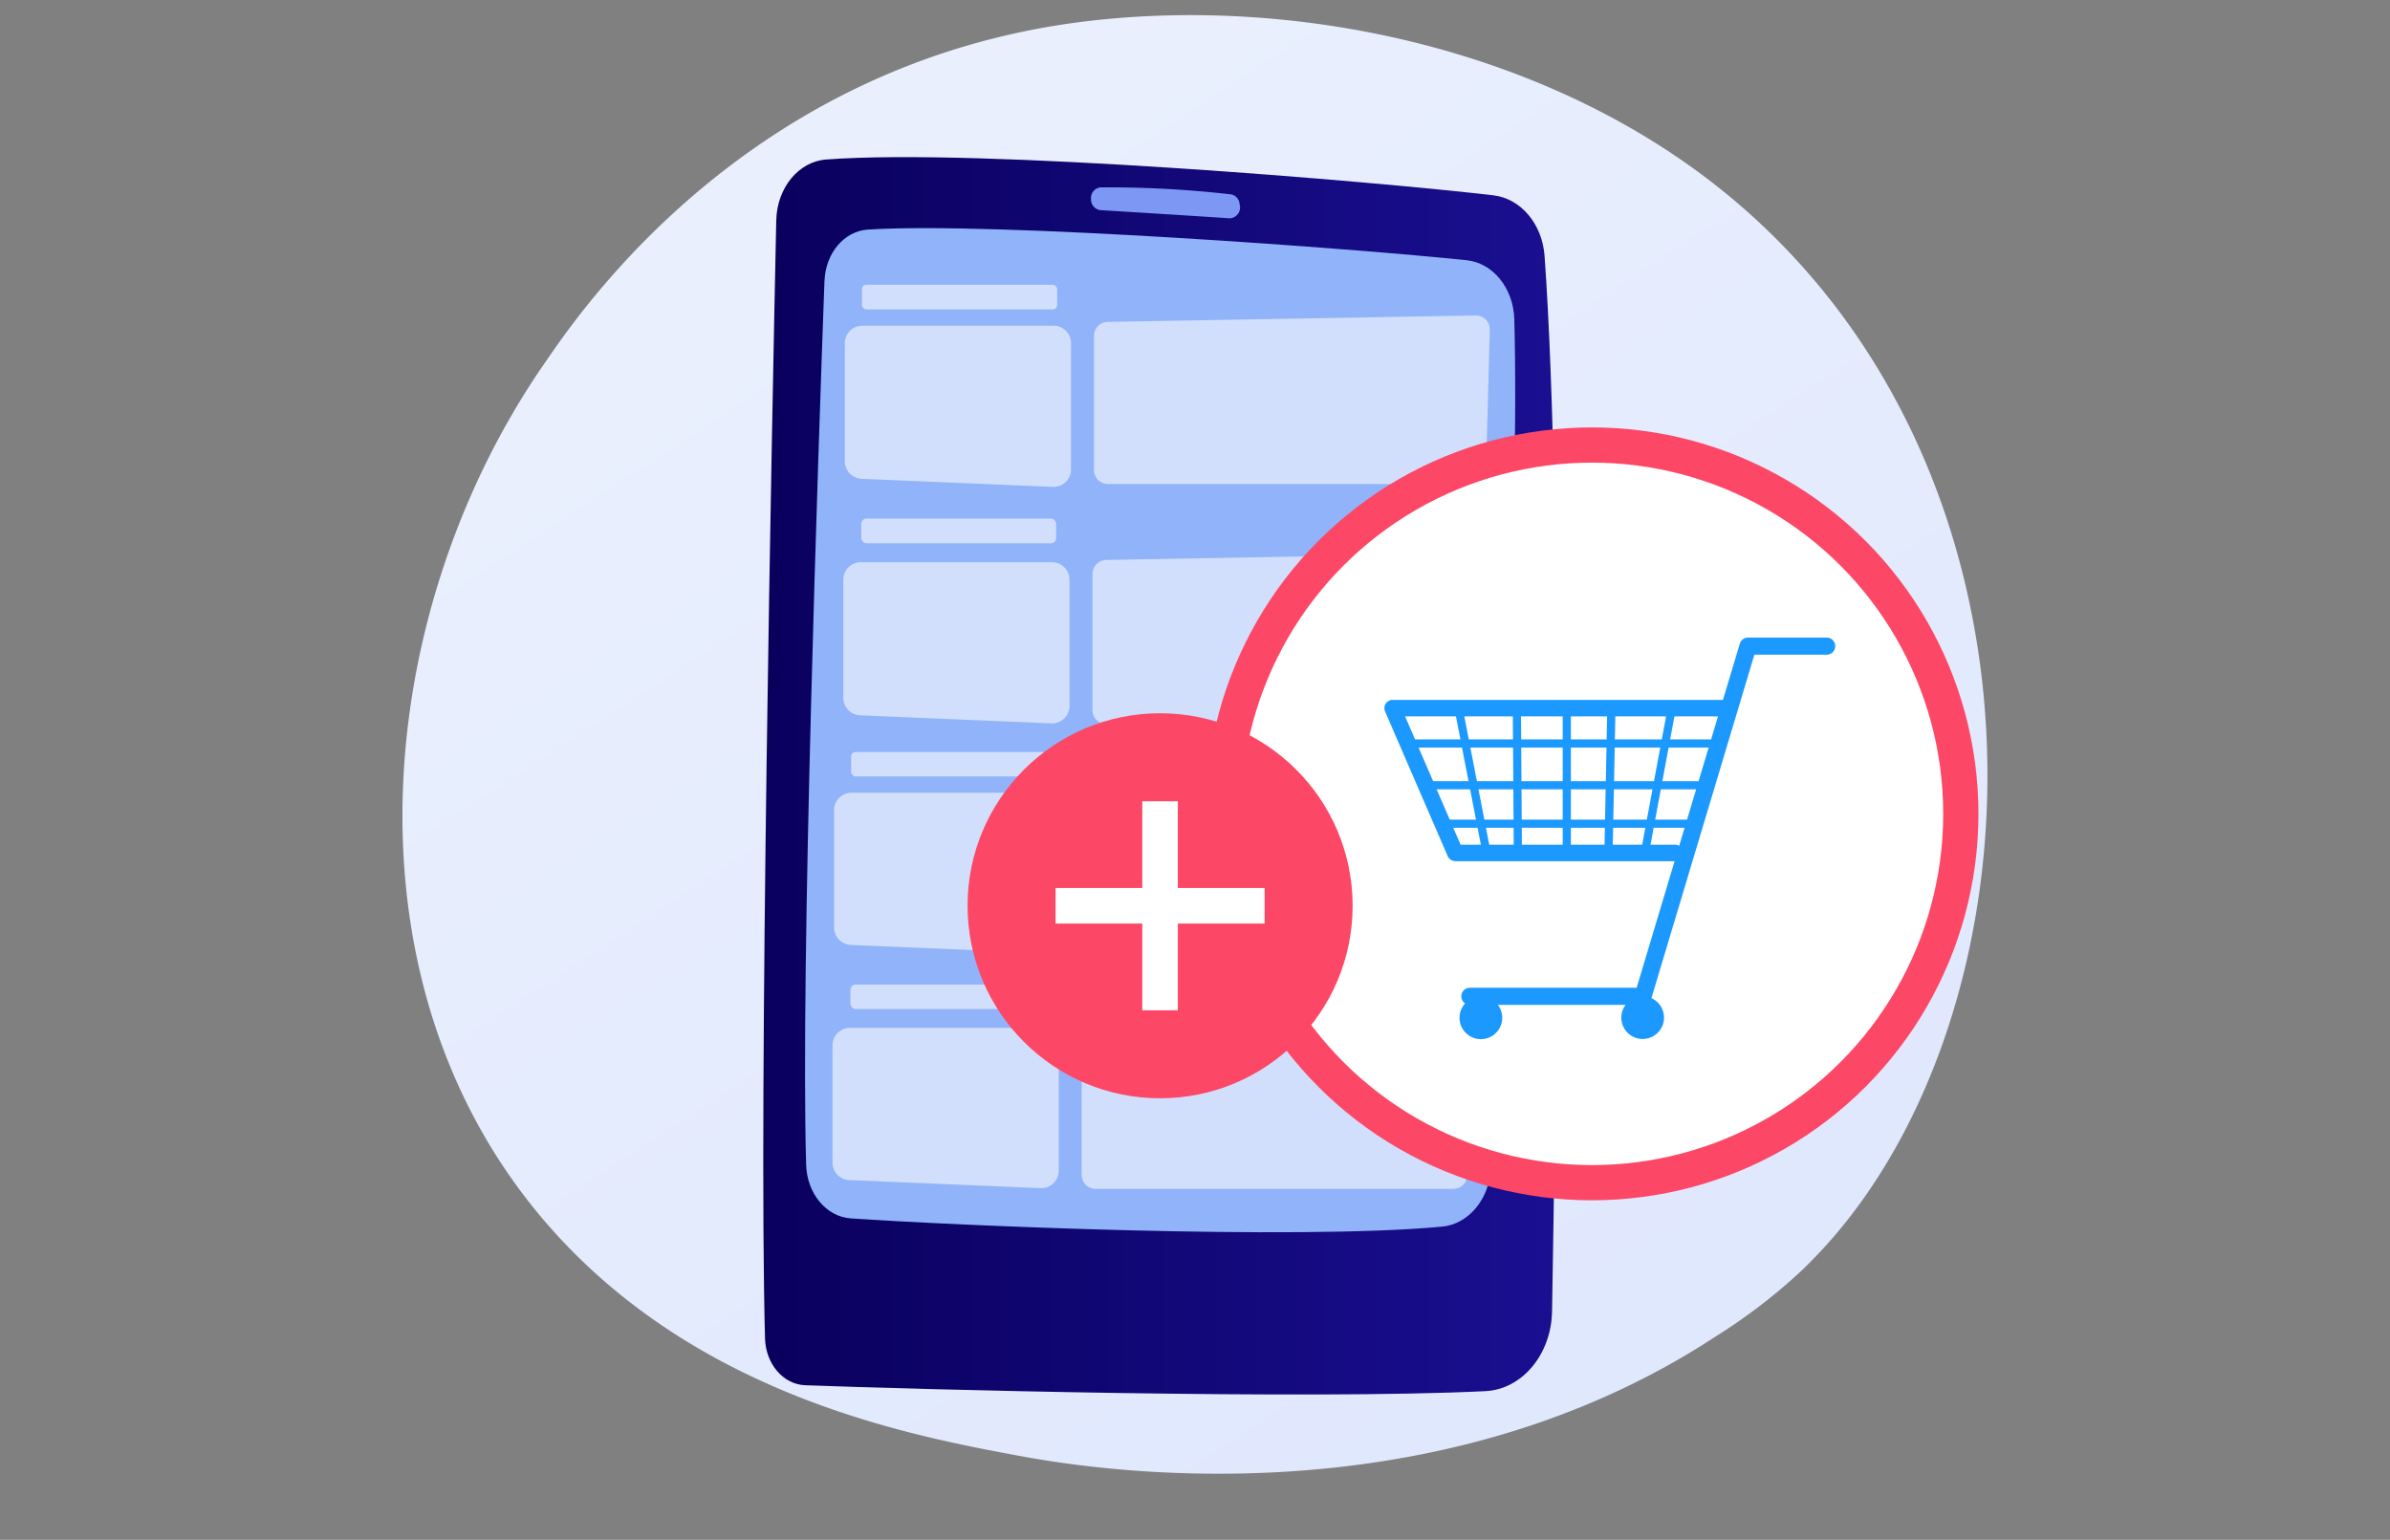 <svg id="objects" xmlns="http://www.w3.org/2000/svg" xmlns:xlink="http://www.w3.org/1999/xlink" width="271.504" height="174.933" viewBox="0 0 271.504 174.933">
  <rect x="0" y="0" width="271.504" height="174.933" fill="#808080" stroke="none"/>
  <defs>
    <linearGradient id="linear-gradient" x1="1.099" y1="1.326" x2="0.25" y2="0.18" gradientUnits="objectBoundingBox">
      <stop offset="0" stop-color="#dae3fe"/>
      <stop offset="1" stop-color="#e9effd"/>
    </linearGradient>
    <linearGradient id="linear-gradient-2" y1="0.5" x2="1" y2="0.5" gradientUnits="objectBoundingBox">
      <stop offset="0" stop-color="#09005d"/>
      <stop offset="1" stop-color="#1a0f91"/>
    </linearGradient>
  </defs>
  <g id="Group_469" data-name="Group 469">
    <rect id="Rectangle_196" data-name="Rectangle 196" width="271.504" height="174.933" fill="none"/>
    <g id="Group_468" data-name="Group 468" transform="translate(45.719 1.72)">
      <path id="Path_226" data-name="Path 226" d="M229.074,145.028a64.342,64.342,0,0,1-9.957,7.681c-32.489,21.354-70.938,15.132-79.109,13.608-12.064-2.244-35.387-6.581-52.253-24.749C62.246,114.09,66.217,70.793,86,42.217c3.618-5.227,22.741-34.242,61.6-38.894,23.519-2.813,50.931,2.866,70.781,18.1,41.674,31.979,38.7,96.583,10.683,123.6Z" transform="translate(-69.883 -2.629)" fill="url(#linear-gradient)"/>
      <g id="Group_462" data-name="Group 462" transform="translate(40.99 16.131)">
        <g id="Group_460" data-name="Group 460">
          <path id="Path_227" data-name="Path 227" d="M134.011,34.452c-.478,22.394-2.015,99.652-1.276,127.031.078,2.9,2.067,5.227,4.547,5.325,12.26.471,57.212,1.662,77.271.674,4.181-.2,7.5-4.161,7.589-9.054.419-23.506,1.335-89.629-.85-119.92-.262-3.631-2.7-6.516-5.8-6.882-13.353-1.564-58.5-5.384-75.825-4.069-3.127.236-5.574,3.232-5.652,6.9Z" transform="translate(-132.538 -27.286)" fill="url(#linear-gradient-2)"/>
          <path id="Path_228" data-name="Path 228" d="M141.993,45.592c-.661,18.076-2.741,78.219-2.08,100.456.1,3.252,2.29,5.882,5.064,6.071,11.429.785,50.415,2.506,67.176.936,3.016-.281,5.384-3.14,5.548-6.673.85-18.443,3.291-74.444,2.656-96.433-.1-3.507-2.421-6.372-5.41-6.686-12.365-1.3-53.79-4.39-68.033-3.48-2.676.17-4.8,2.682-4.913,5.81Z" transform="translate(-135.043 -31.55)" fill="#91b3fa"/>
          <path id="Path_229" data-name="Path 229" d="M189.447,33.817h0a1.217,1.217,0,0,0,1.047,1.289c2.9.177,11.056.68,14.7.929a1.235,1.235,0,0,0,1.145-1.537l-.026-.144a1.182,1.182,0,0,0-.981-1.04,121.762,121.762,0,0,0-14.831-.792,1.218,1.218,0,0,0-1.06,1.289Z" transform="translate(-152.213 -29.084)" fill="#7d97f4"/>
        </g>
        <g id="Group_461" data-name="Group 461" transform="translate(7.865 14.5)" opacity="0.86">
          <path id="Path_230" data-name="Path 230" d="M231.056,154.924H189.67a1.578,1.578,0,0,1-1.57-1.583V138.183a1.581,1.581,0,0,1,1.544-1.583l41.812-.72a1.576,1.576,0,0,1,1.6,1.622l-.425,15.878a1.577,1.577,0,0,1-1.57,1.537Z" transform="translate(-159.615 -79.335)" fill="#fff" opacity="0.67"/>
          <path id="Path_231" data-name="Path 231" d="M230.076,196.256H189.364a1.577,1.577,0,0,1-1.544-1.6V179.306a1.576,1.576,0,0,1,1.518-1.6l41.138-.733a1.575,1.575,0,0,1,1.57,1.642l-.419,16.074a1.567,1.567,0,0,1-1.544,1.557Z" transform="translate(-159.518 -93.543)" fill="#fff" opacity="0.67"/>
          <path id="Path_232" data-name="Path 232" d="M168.263,196.7l-21.864-.916a1.994,1.994,0,0,1-1.838-2.048V180.544a1.99,1.99,0,0,1,1.917-2.054h21.864a1.986,1.986,0,0,1,1.917,2.054v14.105a1.978,1.978,0,0,1-1.989,2.048Z" transform="translate(-144.56 -94.069)" fill="#fff" opacity="0.67"/>
          <path id="Path_233" data-name="Path 233" d="M168.533,155.867l-21.864-.916a1.994,1.994,0,0,1-1.838-2.048V139.714a1.99,1.99,0,0,1,1.917-2.054h21.864a1.986,1.986,0,0,1,1.917,2.054v14.105a1.977,1.977,0,0,1-1.989,2.048Z" transform="translate(-144.653 -79.951)" fill="#fff" opacity="0.67"/>
          <rect id="Rectangle_197" data-name="Rectangle 197" width="22.139" height="2.78" rx="0.59" transform="translate(2.035 79.501)" fill="#fff" opacity="0.67"/>
          <rect id="Rectangle_198" data-name="Rectangle 198" width="22.185" height="2.78" rx="0.51" transform="translate(2.113 53.084)" fill="#fff" opacity="0.67"/>
          <path id="Path_234" data-name="Path 234" d="M232.926,73.929H191.54a1.583,1.583,0,0,1-1.57-1.59V57.1a1.578,1.578,0,0,1,1.544-1.59l41.812-.726a1.579,1.579,0,0,1,1.6,1.636l-.425,15.97a1.584,1.584,0,0,1-1.57,1.551Z" transform="translate(-160.262 -51.293)" fill="#fff" opacity="0.67"/>
          <path id="Path_235" data-name="Path 235" d="M231.956,115.5H191.244A1.579,1.579,0,0,1,189.7,113.9V98.462a1.578,1.578,0,0,1,1.518-1.609l41.138-.733a1.583,1.583,0,0,1,1.57,1.655l-.419,16.172a1.572,1.572,0,0,1-1.544,1.564Z" transform="translate(-160.168 -65.587)" fill="#fff" opacity="0.67"/>
          <path id="Path_236" data-name="Path 236" d="M170.133,115.942l-21.864-.922a2,2,0,0,1-1.838-2.061V99.691a1.992,1.992,0,0,1,1.917-2.061h21.864a1.992,1.992,0,0,1,1.917,2.061v14.19a1.985,1.985,0,0,1-1.989,2.061Z" transform="translate(-145.207 -66.109)" fill="#fff" opacity="0.67"/>
          <path id="Path_237" data-name="Path 237" d="M170.4,74.872l-21.864-.922a2,2,0,0,1-1.838-2.061V58.621a1.992,1.992,0,0,1,1.917-2.061h21.864a1.992,1.992,0,0,1,1.917,2.061v14.19a1.985,1.985,0,0,1-1.989,2.061Z" transform="translate(-145.3 -51.908)" fill="#fff" opacity="0.67"/>
          <rect id="Rectangle_199" data-name="Rectangle 199" width="22.139" height="2.8" rx="0.59" transform="translate(3.265 26.568)" fill="#fff" opacity="0.67"/>
          <rect id="Rectangle_200" data-name="Rectangle 200" width="22.185" height="2.8" rx="0.51" transform="translate(3.337)" fill="#fff" opacity="0.67"/>
        </g>
      </g>
      <g id="Group_466" data-name="Group 466" transform="translate(93.225 48.839)">
        <ellipse id="Ellipse_26" data-name="Ellipse 26" cx="41.903" cy="41.903" rx="41.903" ry="41.903" fill="#fff" stroke="#fd4766" stroke-width="4"/>
        <g id="Group_465" data-name="Group 465" transform="translate(18.322 21.877)">
          <path id="Path_238" data-name="Path 238" d="M285.4,139.512a.463.463,0,0,0,.458-.379l3.036-16.3a.466.466,0,0,0-.916-.17l-3.036,16.3a.463.463,0,0,0,.373.543c.026,0,.059.007.085.007Z" transform="translate(-255.791 -114.717)" fill="#1c99fe"/>
          <path id="Path_239" data-name="Path 239" d="M248.435,139.865H273.4a.936.936,0,1,0,0-1.871H249.044l-6.307-14.583h36.028a.936.936,0,1,0,0-1.871H241.317a.928.928,0,0,0-.779.419.942.942,0,0,0-.079.883l7.118,16.447a.938.938,0,0,0,.857.563Z" transform="translate(-240.385 -114.461)" fill="#1c99fe"/>
          <path id="Path_240" data-name="Path 240" d="M254.715,152.447h19.673a.962.962,0,0,0,.929-.693l11.717-39.09h8.184a.972.972,0,1,0,0-1.943h-8.911a.962.962,0,0,0-.929.693L273.661,150.5H254.715a.975.975,0,0,0,0,1.95Z" transform="translate(-245.003 -110.72)" fill="#1c99fe"/>
          <g id="Group_463" data-name="Group 463" transform="translate(26.555 40.39)">
            <ellipse id="Ellipse_27" data-name="Ellipse 27" cx="2.427" cy="2.427" rx="2.427" ry="2.427" transform="translate(0 0.778) rotate(-9.22)" fill="#1c99fe"/>
            <path id="Path_241" data-name="Path 241" d="M282.66,175.8a1.753,1.753,0,1,0,1.753-1.753A1.753,1.753,0,0,0,282.66,175.8Z" transform="translate(-281.558 -173.008)" fill="#1c99fe"/>
          </g>
          <g id="Group_464" data-name="Group 464" transform="translate(8.042 40.276)">
            <ellipse id="Ellipse_28" data-name="Ellipse 28" cx="2.427" cy="2.427" rx="2.427" ry="2.427" transform="translate(0 1.115) rotate(-13.28)" fill="#1c99fe"/>
            <path id="Path_242" data-name="Path 242" d="M254.57,175.8a1.753,1.753,0,1,0,1.753-1.753A1.753,1.753,0,0,0,254.57,175.8Z" transform="translate(-253.332 -172.894)" fill="#1c99fe"/>
          </g>
          <path id="Path_243" data-name="Path 243" d="M279.061,139.7a.465.465,0,0,0,.464-.458l.321-16.153a.472.472,0,0,0-.458-.478.46.46,0,0,0-.478.458l-.321,16.153a.472.472,0,0,0,.458.478h.007Z" transform="translate(-253.595 -114.831)" fill="#1c99fe"/>
          <path id="Path_244" data-name="Path 244" d="M271.814,139.63a.466.466,0,0,0,.465-.465V123.084a.464.464,0,1,0-.929,0v16.081A.466.466,0,0,0,271.814,139.63Z" transform="translate(-251.092 -114.835)" fill="#1c99fe"/>
          <path id="Path_245" data-name="Path 245" d="M263.256,139.558h0a.468.468,0,0,0,.465-.471l-.111-16a.466.466,0,0,0-.465-.465h0a.464.464,0,0,0-.464.471l.111,16A.466.466,0,0,0,263.256,139.558Z" transform="translate(-248.094 -114.835)" fill="#1c99fe"/>
          <path id="Path_246" data-name="Path 246" d="M256.188,139.543a.622.622,0,0,0,.092-.007.464.464,0,0,0,.366-.55l-3.036-15.636a.467.467,0,1,0-.916.183l3.036,15.636a.468.468,0,0,0,.458.379Z" transform="translate(-244.638 -114.958)" fill="#1c99fe"/>
          <path id="Path_247" data-name="Path 247" d="M244.174,129.329h34.458a.465.465,0,1,0,0-.929H244.174a.465.465,0,0,0,0,.929Z" transform="translate(-241.535 -116.833)" fill="#1c99fe"/>
          <path id="Path_248" data-name="Path 248" d="M247.344,136.579h30.827a.465.465,0,0,0,0-.929H247.344a.465.465,0,0,0,0,.929Z" transform="translate(-242.631 -119.34)" fill="#1c99fe"/>
          <path id="Path_249" data-name="Path 249" d="M250.514,143.259h27.563a.465.465,0,0,0,0-.929H250.514a.465.465,0,0,0,0,.929Z" transform="translate(-243.727 -121.65)" fill="#1c99fe"/>
        </g>
      </g>
      <g id="Group_467" data-name="Group 467" transform="translate(64.197 79.312)">
        <ellipse id="Ellipse_29" data-name="Ellipse 29" cx="21.871" cy="21.871" rx="21.871" ry="21.871" transform="translate(0)" fill="#fd4766"/>
        <path id="Path_250" data-name="Path 250" d="M207.038,148.993h-9.859V139.14h-4.037v9.853H183.29v4.043h9.853v9.853h4.037v-9.853h9.859Z" transform="translate(-173.293 -129.143)" fill="#fff"/>
      </g>
    </g>
  </g>
</svg>

